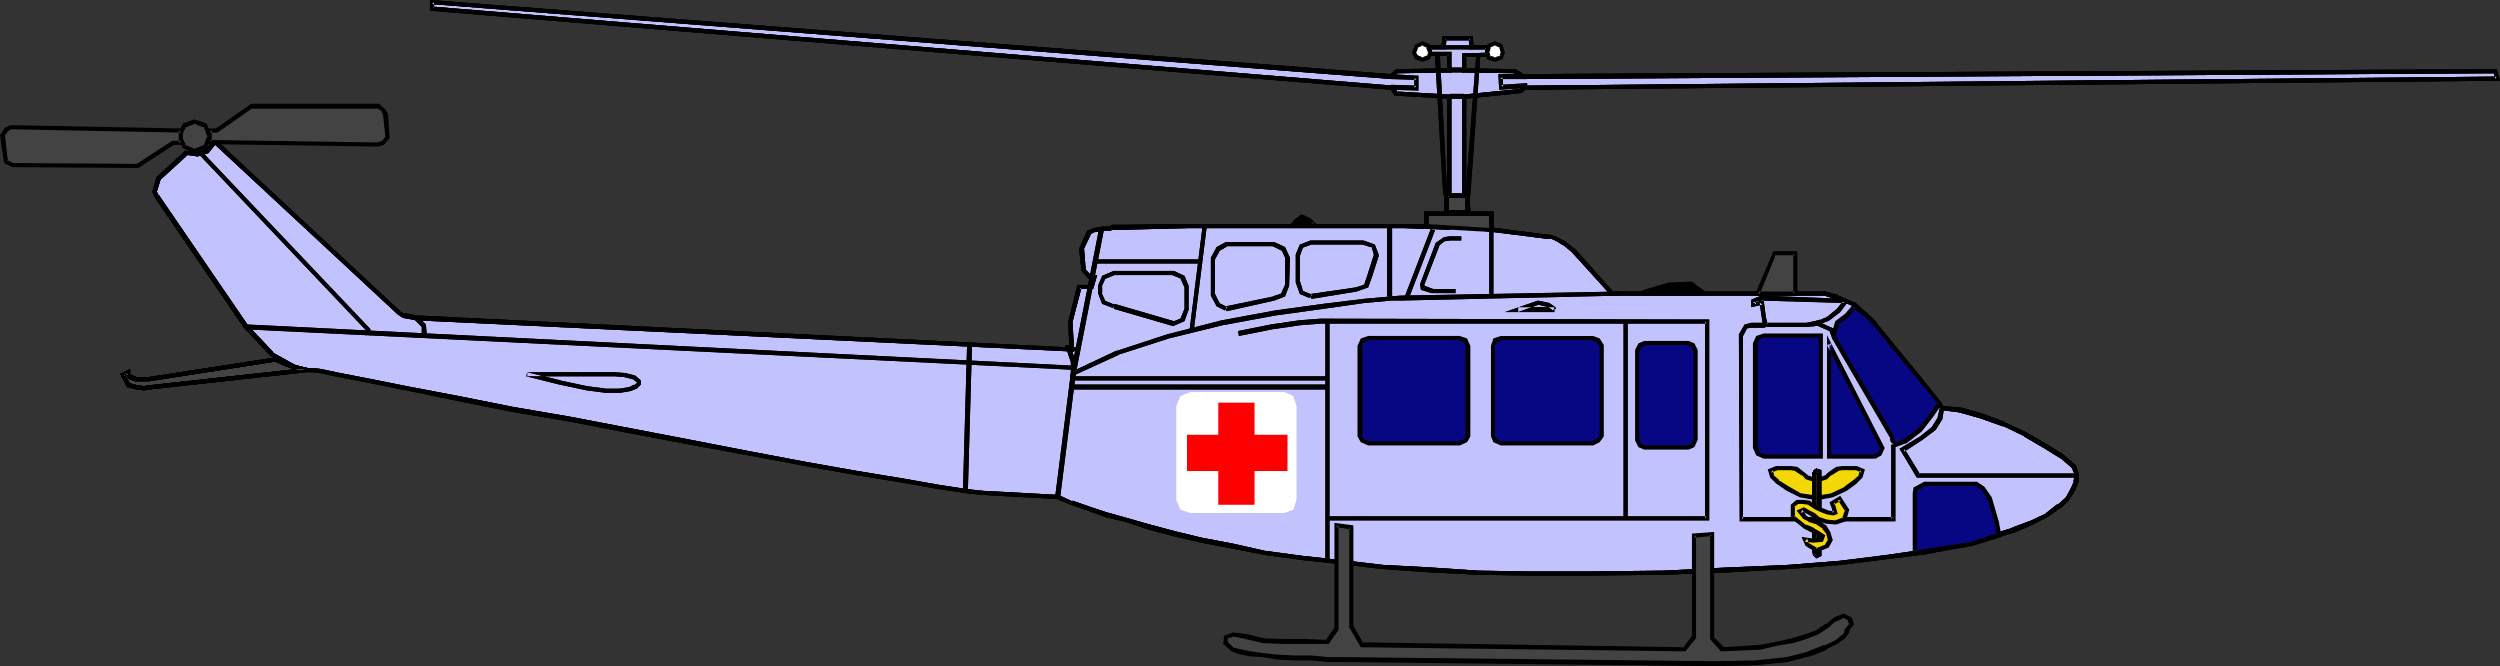 <?xml version="1.0" encoding="UTF-8" standalone="no"?>
<svg
   version="1.0"
   width="129.766mm"
   height="34.578mm"
   id="svg141"
   sodipodi:docname="Medical Airlift.wmf"
   xmlns:inkscape="http://www.inkscape.org/namespaces/inkscape"
   xmlns:sodipodi="http://sodipodi.sourceforge.net/DTD/sodipodi-0.dtd"
   xmlns="http://www.w3.org/2000/svg"
   xmlns:svg="http://www.w3.org/2000/svg">
  <rect width="100%" height="100%" fill="#333333" stroke="none"/>
  <sodipodi:namedview
     id="namedview141"
     pagecolor="#ffffff"
     bordercolor="#000000"
     borderopacity="0.25"
     inkscape:showpageshadow="2"
     inkscape:pageopacity="0.0"
     inkscape:pagecheckerboard="0"
     inkscape:deskcolor="#d1d1d1"
     inkscape:document-units="mm" />
  <defs
     id="defs1">
    <pattern
       id="WMFhbasepattern"
       patternUnits="userSpaceOnUse"
       width="6"
       height="6"
       x="0"
       y="0" />
  </defs>
  <path
     style="fill:#c2c2ff;fill-opacity:1;fill-rule:evenodd;stroke:none"
     d="M 284.416,44.586 V 18.901 l -10.666,-0.485 -0.808,-1.292 L 84.678,1.615 V 0.323 L 272.78,15.024 l 1.293,-0.969 10.342,-0.162 v -3.231 h -3.878 V 9.37 h 2.747 V 7.593 h 5.333 v 1.777 h 3.07 v 1.454 h -4.525 v 3.069 l 10.181,0.162 1.454,0.969 190.688,-0.969 0.485,1.454 -190.849,1.615 -0.808,0.808 -11.15,0.969 v 25.363 l 16.483,2.1 h 0.485 l 1.131,0.485 1.616,0.969 1.778,1.292 7.595,8.562 h 41.854 l 2.424,0.646 3.232,1.454 3.394,3.069 4.04,4.846 4.686,5.816 3.717,4.685 1.454,1.939 3.555,0.323 4.04,1.131 4.525,1.615 4.202,1.939 3.878,2.262 3.232,2.1 2.262,1.939 0.646,1.615 -0.162,1.454 -0.646,1.454 -0.97,1.939 -1.616,1.454 -2.262,1.615 -3.07,1.615 -3.717,1.454 -4.848,1.454 -5.494,1.292 -6.626,1.454 -7.918,0.969 -8.888,1.131 -10.342,0.808 -11.474,0.646 -13.09,0.485 -14.706,0.162 h -11.15 l -10.504,-0.162 -9.534,-0.485 -9.211,-0.646 -8.242,-0.969 -7.595,-0.808 -7.11,-0.969 -6.464,-1.292 -6.141,-1.131 -5.333,-1.292 -4.848,-1.292 -4.363,-1.292 -4.202,-1.131 -3.394,-1.131 -3.232,-1.131 -2.747,-1.131 -14.867,-0.808 -2.909,-0.485 -5.333,-0.808 -7.434,-1.292 -8.726,-1.454 -10.181,-1.777 -10.989,-2.1 -11.635,-2.1 -11.797,-2.262 -11.797,-2.262 -11.474,-1.939 -10.342,-2.1 -9.534,-1.777 -7.918,-1.615 -5.979,-1.292 -3.878,-0.646 -1.293,-0.323 h -1.131 l -2.747,-0.485 -4.202,-2.585 -5.01,-5.331 -17.453,-25.524 -0.485,-0.969 0.808,-2.585 5.333,-5.008 2.262,0.323 1.778,-0.808 1.131,-1.292 v -0.969 l 36.522,34.086 0.97,0.485 2.424,0.485 128.633,6.139 -0.162,-5.493 1.616,-6.623 h 2.424 l 0.485,-1.939 h -0.808 l -1.293,-1.454 -0.323,-4.2 1.454,-3.231 1.131,-0.485 1.616,-0.323 h 1.293 l 0.485,-0.162 h 2.101 l 5.333,-0.162 7.918,-0.162 h 41.693 z"
     id="path1" />
  <path
     style="fill:#000000;fill-opacity:1;fill-rule:evenodd;stroke:none"
     d="M 284.739,45.071 V 18.578 l -10.989,-0.646 0.485,0.162 -0.97,-1.292 -188.425,-15.508 0.323,0.323 V 0.323 l -0.485,0.485 188.264,14.701 1.454,-1.292 -0.323,0.162 10.666,-0.162 v -4.039 h -4.202 l 0.323,0.485 V 9.37 l -0.323,0.323 h 3.07 l 0.162,-2.1 -0.485,0.323 h 5.333 l -0.485,-0.323 0.162,2.1 h 3.394 l -0.323,-0.323 v 1.454 l 0.323,-0.485 -4.848,0.162 v 3.716 l 10.504,0.162 h -0.323 l 1.778,1.131 190.688,-1.131 -0.323,-0.323 0.323,1.454 0.485,-0.485 -191.173,1.777 -0.808,0.808 0.162,-0.162 -11.312,1.131 v 26.17 l 16.645,2.1 h 0.646 l -0.162,-0.162 1.131,0.485 1.616,0.969 -0.162,-0.162 1.778,1.454 v 0 l 7.757,8.562 h 42.016 -0.162 l 2.424,0.808 -0.162,-0.162 3.394,1.454 h -0.162 l 3.394,3.069 v -0.162 l 4.04,5.008 4.686,5.654 3.717,4.685 v 0 l 1.616,2.1 3.717,0.485 h -0.162 l 4.04,1.131 4.525,1.615 -0.162,-0.162 4.363,2.1 h -0.162 l 3.878,2.262 3.394,2.1 -0.162,-0.162 2.262,1.939 v 0 l 0.646,1.454 v -0.162 l -0.323,1.454 0.162,-0.162 -0.646,1.454 -0.97,1.777 v 0 l -1.616,1.454 v -0.162 l -2.262,1.777 h 0.162 l -3.07,1.454 v 0 l -3.878,1.454 h 0.162 l -4.686,1.454 -5.656,1.292 -6.626,1.454 v 0 l -7.757,1.131 -9.05,1.131 -10.181,0.808 v 0 l -11.474,0.485 -13.09,0.646 -14.706,0.162 h -11.15 l -10.504,-0.162 -9.534,-0.646 -9.211,-0.485 h 0.162 l -8.403,-0.969 -7.434,-0.808 -7.272,-0.969 -6.464,-1.454 -5.979,-1.131 v 0 l -5.333,-1.292 -4.848,-1.292 -4.525,-1.292 -4.04,-1.131 -3.394,-1.131 -3.232,-1.131 v 0.162 l -2.747,-1.292 -15.029,-0.808 h 0.162 l -3.07,-0.323 -5.333,-0.808 -7.272,-1.292 -8.888,-1.454 -10.019,-1.777 -11.15,-2.1 -11.635,-2.262 -11.797,-2.262 -11.797,-2.262 -11.312,-1.939 -10.504,-2.1 -9.373,-1.777 -8.08,-1.615 -5.818,-1.131 -3.878,-0.808 -1.293,-0.162 h -1.293 0.162 l -2.747,-0.646 h 0.162 L 53.49,69.141 h 0.162 l -5.01,-5.331 v 0 L 31.189,38.286 v 0.162 l -0.485,-0.969 v 0.323 l 0.808,-2.585 -0.162,0.162 5.494,-5.008 h -0.323 l 2.262,0.323 2.101,-0.646 1.293,-1.615 v -1.131 l -0.808,0.323 36.683,34.086 0.97,0.646 2.586,0.485 v 0 l 129.118,6.139 -0.323,-5.977 v 0.162 l 1.778,-6.785 -0.485,0.323 h 2.747 l 0.808,-2.746 h -1.454 l 0.323,0.162 -1.293,-1.454 0.162,0.162 -0.323,-4.039 -0.162,0.323 1.616,-3.392 -0.323,0.323 1.131,-0.646 -0.162,0.162 1.778,-0.323 h -0.162 1.454 l 0.485,-0.162 h -0.162 2.101 l 13.251,-0.323 h 41.693 l 9.534,0.323 -0.323,-0.969 -9.211,-0.162 h -41.693 l -13.251,0.162 h -2.101 l -0.485,0.323 v 0 h -1.293 l -1.778,0.323 -1.293,0.485 -1.616,3.554 0.485,4.362 1.454,1.615 0.97,0.162 -0.323,-0.646 -0.485,1.939 0.323,-0.323 h -2.747 l -1.778,7.108 0.162,5.493 0.485,-0.323 -128.633,-6.3 h 0.162 l -2.586,-0.485 0.162,0.162 -0.97,-0.485 h 0.162 L 41.208,26.332 v 1.939 l 0.162,-0.162 -1.131,1.292 0.162,-0.162 -1.778,0.646 h 0.162 l -2.424,-0.323 -5.656,5.169 -0.808,2.908 0.485,1.131 v 0 l 17.453,25.524 0.162,0.162 5.01,5.331 4.363,2.585 2.909,0.646 h 1.131 v 0 l 1.293,0.162 3.878,0.808 5.818,1.131 8.08,1.615 9.373,1.939 10.504,2.1 11.474,1.939 11.635,2.262 11.958,2.262 11.474,2.1 11.15,2.1 10.019,1.777 8.888,1.454 7.272,1.292 5.494,0.808 2.909,0.323 v 0 l 14.867,0.808 h -0.162 l 2.747,1.131 v 0 l 3.232,1.131 3.555,1.292 4.04,0.969 4.363,1.454 4.848,1.292 5.494,1.292 v 0 l 5.979,1.131 6.626,1.292 7.11,0.969 7.434,0.808 8.403,0.969 v 0 l 9.211,0.646 9.534,0.485 10.504,0.162 h 11.15 l 14.706,-0.162 13.09,-0.485 11.474,-0.646 h 0.162 l 10.181,-0.808 9.05,-1.131 7.757,-0.969 v 0 l 6.787,-1.454 5.494,-1.292 4.686,-1.454 h 0.162 l 3.717,-1.615 v 0 l 3.07,-1.615 v 0 l 2.262,-1.615 h 0.162 l 1.616,-1.615 1.131,-1.777 0.646,-1.615 0.162,-1.615 -0.646,-1.777 -2.424,-2.1 v 0 l -3.394,-2.1 -3.878,-2.262 v 0 l -4.202,-1.939 -0.162,-0.162 -4.363,-1.615 -4.04,-1.131 h -0.162 l -3.555,-0.323 0.323,0.162 -1.454,-1.939 v 0 l -3.717,-4.685 -4.686,-5.654 -4.04,-5.008 v 0 l -3.394,-3.069 -3.394,-1.454 -0.162,-0.162 -2.424,-0.646 h -41.854 l 0.323,0.162 -7.595,-8.562 h -0.162 l -1.778,-1.454 -1.616,-0.808 -1.293,-0.485 h -0.485 v 0 l -16.322,-2.1 0.323,0.323 V 18.901 l -0.323,0.485 11.15,-1.131 0.97,-0.808 -0.323,0.162 191.334,-1.777 -0.646,-2.262 -191.011,0.969 0.323,0.162 -1.778,-1.131 -10.181,-0.162 0.485,0.485 v -3.069 l -0.485,0.323 h 5.01 V 8.885 h -3.555 l 0.485,0.485 -0.162,-2.262 h -5.979 l -0.162,2.262 0.485,-0.485 h -3.232 v 2.1 h 4.363 l -0.485,-0.323 v 3.231 l 0.485,-0.485 -10.504,0.162 -1.293,1.131 0.323,-0.162 L 84.355,0 V 2.1 L 272.942,17.608 l -0.323,-0.323 0.97,1.454 10.827,0.646 -0.485,-0.485 v 25.686 l 0.485,-0.485 z"
     id="path2" />
  <path
     style="fill:#000000;fill-opacity:1;fill-rule:evenodd;stroke:none"
     d="M 284.739,44.586 V 18.578 l -10.989,-0.646 0.485,0.162 -0.97,-1.292 -188.425,-15.508 0.323,0.323 V 0.323 l -0.485,0.485 188.264,14.701 1.454,-1.292 -0.323,0.162 10.666,-0.162 v -4.039 h -4.202 l 0.323,0.485 V 9.37 l -0.323,0.323 h 3.07 l 0.162,-2.1 -0.485,0.323 h 5.333 l -0.485,-0.323 0.162,2.1 h 3.394 l -0.323,-0.323 v 1.454 l 0.323,-0.485 -4.848,0.162 v 3.716 l 10.504,0.162 h -0.323 l 1.778,1.131 190.688,-1.131 -0.323,-0.323 0.323,1.454 0.485,-0.485 -191.173,1.777 -0.808,0.808 0.162,-0.162 -11.312,1.131 v 26.17 l 16.645,2.1 h 0.646 l -0.162,-0.162 1.131,0.485 1.616,0.969 -0.162,-0.162 1.778,1.454 v 0 l 7.757,8.562 h 42.016 -0.162 l 2.424,0.808 -0.162,-0.162 3.394,1.454 h -0.162 l 3.394,3.069 v -0.162 l 4.04,5.008 4.686,5.654 3.717,4.685 v 0 l 1.616,2.1 3.717,0.485 h -0.162 l 4.04,1.131 4.525,1.615 -0.162,-0.162 4.363,2.1 h -0.162 l 3.878,2.262 3.394,2.1 -0.162,-0.162 2.262,1.939 v 0 l 0.646,1.454 v -0.162 l -0.323,1.454 0.162,-0.162 -0.646,1.454 -0.97,1.777 v 0 l -1.616,1.454 v -0.162 l -2.262,1.777 h 0.162 l -3.07,1.454 v 0 l -3.878,1.454 h 0.162 l -4.686,1.454 -5.656,1.292 -6.626,1.454 v 0 l -7.757,1.131 -9.05,1.131 -10.181,0.808 v 0 l -11.474,0.485 -13.09,0.646 -14.706,0.162 h -11.15 l -10.504,-0.162 -9.534,-0.646 -9.211,-0.485 h 0.162 l -8.403,-0.969 -7.434,-0.808 -7.272,-0.969 -6.464,-1.454 -5.979,-1.131 v 0 l -5.333,-1.292 -4.848,-1.292 -4.525,-1.292 -4.04,-1.131 -3.394,-1.131 -3.232,-1.131 v 0.162 l -2.747,-1.292 -15.029,-0.808 h 0.162 l -3.07,-0.323 -5.333,-0.808 -7.272,-1.292 -8.888,-1.454 -10.019,-1.777 -11.15,-2.1 -11.635,-2.262 -11.797,-2.262 -11.797,-2.262 -11.312,-1.939 -10.504,-2.1 -9.373,-1.777 -8.08,-1.615 -5.818,-1.131 -3.878,-0.808 -1.293,-0.162 h -1.293 0.162 l -2.747,-0.646 h 0.162 L 53.49,69.141 h 0.162 l -5.01,-5.331 v 0 L 31.189,38.286 v 0.162 l -0.485,-0.969 v 0.323 l 0.808,-2.585 -0.162,0.162 5.494,-5.008 h -0.323 l 2.262,0.323 2.101,-0.646 1.293,-1.615 v -1.131 l -0.808,0.323 36.683,34.086 0.97,0.646 2.586,0.485 v 0 l 129.118,6.139 -0.323,-5.977 v 0.162 l 1.778,-6.785 -0.485,0.323 h 2.747 l 0.808,-2.746 h -1.454 l 0.323,0.162 -1.293,-1.454 0.162,0.162 -0.323,-4.039 -0.162,0.323 1.616,-3.392 -0.323,0.323 1.131,-0.646 -0.162,0.162 1.778,-0.323 h -0.162 1.454 l 0.485,-0.162 h -0.162 2.101 l 13.251,-0.323 h 41.693 l 9.211,0.323 v -0.969 l -9.211,-0.162 h -41.693 l -13.251,0.162 h -2.101 l -0.485,0.323 v 0 h -1.293 l -1.778,0.323 -1.293,0.485 -1.616,3.554 0.485,4.362 1.454,1.615 0.97,0.162 -0.323,-0.646 -0.485,1.939 0.323,-0.323 h -2.747 l -1.778,7.108 0.162,5.493 0.485,-0.323 -128.633,-6.3 h 0.162 l -2.586,-0.485 0.162,0.162 -0.97,-0.485 h 0.162 L 41.208,26.332 v 1.939 l 0.162,-0.162 -1.131,1.292 0.162,-0.162 -1.778,0.646 h 0.162 l -2.424,-0.323 -5.656,5.169 -0.808,2.908 0.485,1.131 v 0 l 17.453,25.524 0.162,0.162 5.01,5.331 4.363,2.585 2.909,0.646 h 1.131 v 0 l 1.293,0.162 3.878,0.808 5.818,1.131 8.08,1.615 9.373,1.939 10.504,2.1 11.474,1.939 11.635,2.262 11.958,2.262 11.474,2.1 11.15,2.1 10.019,1.777 8.888,1.454 7.272,1.292 5.494,0.808 2.909,0.323 v 0 l 14.867,0.808 h -0.162 l 2.747,1.131 v 0 l 3.232,1.131 3.555,1.292 4.04,0.969 4.363,1.454 4.848,1.292 5.494,1.292 v 0 l 5.979,1.131 6.626,1.292 7.11,0.969 7.434,0.808 8.403,0.969 v 0 l 9.211,0.646 9.534,0.485 10.504,0.162 h 11.15 l 14.706,-0.162 13.09,-0.485 11.474,-0.646 h 0.162 l 10.181,-0.808 9.05,-1.131 7.757,-0.969 v 0 l 6.787,-1.454 5.494,-1.292 4.686,-1.454 h 0.162 l 3.717,-1.615 v 0 l 3.07,-1.615 v 0 l 2.262,-1.615 h 0.162 l 1.616,-1.615 1.131,-1.777 0.646,-1.615 0.162,-1.615 -0.646,-1.777 -2.424,-2.1 v 0 l -3.394,-2.1 -3.878,-2.262 v 0 l -4.202,-1.939 -0.162,-0.162 -4.363,-1.615 -4.04,-1.131 h -0.162 l -3.555,-0.323 0.323,0.162 -1.454,-1.939 v 0 l -3.717,-4.685 -4.686,-5.654 -4.04,-5.008 v 0 l -3.394,-3.069 -3.394,-1.454 -0.162,-0.162 -2.424,-0.646 h -41.854 l 0.323,0.162 -7.595,-8.562 h -0.162 l -1.778,-1.454 -1.616,-0.808 -1.293,-0.485 h -0.485 v 0 l -16.322,-2.1 0.323,0.323 V 18.901 l -0.323,0.485 11.15,-1.131 0.97,-0.808 -0.323,0.162 191.334,-1.777 -0.646,-2.262 -191.011,0.969 0.323,0.162 -1.778,-1.131 -10.181,-0.162 0.485,0.485 v -3.069 l -0.485,0.323 h 5.01 V 8.885 h -3.555 l 0.485,0.485 -0.162,-2.262 h -5.979 l -0.162,2.262 0.485,-0.485 h -3.232 v 2.1 h 4.363 l -0.485,-0.323 v 3.231 l 0.485,-0.485 -10.504,0.162 -1.293,1.131 0.323,-0.162 L 84.355,0 V 2.1 L 272.942,17.608 l -0.323,-0.323 0.97,1.454 10.827,0.646 -0.485,-0.485 v 25.686 z"
     id="path3" />
  <path
     style="fill:#000000;fill-opacity:1;fill-rule:evenodd;stroke:none"
     d="M 284.739,44.586 V 18.578 l -10.989,-0.646 0.485,0.162 -0.97,-1.292 -188.425,-15.508 0.323,0.323 V 0.323 l -0.485,0.485 188.264,14.701 1.454,-1.292 -0.323,0.162 10.666,-0.162 v -4.039 h -4.202 l 0.323,0.485 V 9.37 l -0.323,0.323 h 3.07 l 0.162,-2.1 -0.485,0.323 h 5.333 l -0.485,-0.323 0.162,2.1 h 3.394 l -0.323,-0.323 v 1.454 l 0.323,-0.485 -4.848,0.162 v 3.716 l 10.504,0.162 h -0.323 l 1.778,1.131 190.688,-1.131 -0.323,-0.323 0.323,1.454 0.485,-0.485 -191.173,1.777 -0.808,0.808 0.162,-0.162 -11.312,1.131 v 26.17 l 16.645,2.1 h 0.646 l -0.162,-0.162 1.131,0.485 1.616,0.969 -0.162,-0.162 1.778,1.454 v 0 l 7.757,8.562 h 42.016 -0.162 l 2.424,0.808 -0.162,-0.162 3.394,1.454 h -0.162 l 3.394,3.069 v -0.162 l 4.04,5.008 4.686,5.654 3.717,4.685 v 0 l 1.616,2.1 3.717,0.485 h -0.162 l 4.04,1.131 4.525,1.615 -0.162,-0.162 4.363,2.1 h -0.162 l 3.878,2.262 3.394,2.1 -0.162,-0.162 2.262,1.939 v 0 l 0.646,1.454 v -0.162 l -0.323,1.454 0.162,-0.162 -0.646,1.454 -0.97,1.777 v 0 l -1.616,1.454 v -0.162 l -2.262,1.777 h 0.162 l -3.07,1.454 v 0 l -3.878,1.454 h 0.162 l -4.686,1.454 -5.656,1.292 -6.626,1.454 v 0 l -7.757,1.131 -9.05,1.131 -10.181,0.808 v 0 l -11.474,0.485 -13.09,0.646 -14.706,0.162 h -11.15 l -10.504,-0.162 -9.534,-0.646 -9.211,-0.485 h 0.162 l -8.403,-0.969 -7.434,-0.808 -7.272,-0.969 -6.464,-1.454 -5.979,-1.131 v 0 l -5.333,-1.292 -4.848,-1.292 -4.525,-1.292 -4.04,-1.131 -3.394,-1.131 -3.232,-1.131 v 0.162 l -2.747,-1.292 -15.029,-0.808 h 0.162 l -3.07,-0.323 -5.333,-0.808 -7.272,-1.292 -8.888,-1.454 -10.019,-1.777 -11.15,-2.1 -11.635,-2.262 -11.797,-2.262 -11.797,-2.262 -11.312,-1.939 -10.504,-2.1 -9.373,-1.777 -8.08,-1.615 -5.818,-1.131 -3.878,-0.808 -1.293,-0.162 h -1.293 0.162 l -2.747,-0.646 h 0.162 L 53.49,69.141 h 0.162 l -5.01,-5.331 v 0 L 31.189,38.286 v 0.162 l -0.485,-0.969 v 0.323 l 0.808,-2.585 -0.162,0.162 5.494,-5.008 h -0.323 l 2.262,0.323 2.101,-0.646 1.293,-1.615 v -1.131 l -0.808,0.323 36.683,34.086 0.97,0.646 2.586,0.485 v 0 l 129.118,6.139 -0.323,-5.977 v 0.162 l 1.778,-6.785 -0.485,0.323 h 2.747 l 0.808,-2.746 h -1.454 l 0.323,0.162 -1.293,-1.454 0.162,0.162 -0.323,-4.039 -0.162,0.323 1.616,-3.392 -0.323,0.323 1.131,-0.646 -0.162,0.162 1.778,-0.323 h -0.162 1.454 l 0.485,-0.162 h -0.162 2.101 l 13.251,-0.323 h 41.693 l 9.211,0.323 v -0.969 l -9.211,-0.162 h -41.693 l -13.251,0.162 h -2.101 l -0.485,0.323 v 0 h -1.293 l -1.778,0.323 -1.293,0.485 -1.616,3.554 0.485,4.362 1.454,1.615 0.97,0.162 -0.323,-0.646 -0.485,1.939 0.323,-0.323 h -2.747 l -1.778,7.108 0.162,5.493 0.485,-0.323 -128.633,-6.3 h 0.162 l -2.586,-0.485 0.162,0.162 -0.97,-0.485 h 0.162 L 41.208,26.332 v 1.939 l 0.162,-0.162 -1.131,1.292 0.162,-0.162 -1.778,0.646 h 0.162 l -2.424,-0.323 -5.656,5.169 -0.808,2.908 0.485,1.131 v 0 l 17.453,25.524 0.162,0.162 5.01,5.331 4.363,2.585 2.909,0.646 h 1.131 v 0 l 1.293,0.162 3.878,0.808 5.818,1.131 8.08,1.615 9.373,1.939 10.504,2.1 11.474,1.939 11.635,2.262 11.958,2.262 11.474,2.1 11.15,2.1 10.019,1.777 8.888,1.454 7.272,1.292 5.494,0.808 2.909,0.323 v 0 l 14.867,0.808 h -0.162 l 2.747,1.131 v 0 l 3.232,1.131 3.555,1.292 4.04,0.969 4.363,1.454 4.848,1.292 5.494,1.292 v 0 l 5.979,1.131 6.626,1.292 7.11,0.969 7.434,0.808 8.403,0.969 v 0 l 9.211,0.646 9.534,0.485 10.504,0.162 h 11.15 l 14.706,-0.162 13.09,-0.485 11.474,-0.646 h 0.162 l 10.181,-0.808 9.05,-1.131 7.757,-0.969 v 0 l 6.787,-1.454 5.494,-1.292 4.686,-1.454 h 0.162 l 3.717,-1.615 v 0 l 3.07,-1.615 v 0 l 2.262,-1.615 h 0.162 l 1.616,-1.615 1.131,-1.777 0.646,-1.615 0.162,-1.615 -0.646,-1.777 -2.424,-2.1 v 0 l -3.394,-2.1 -3.878,-2.262 v 0 l -4.202,-1.939 -0.162,-0.162 -4.363,-1.615 -4.04,-1.131 h -0.162 l -3.555,-0.323 0.323,0.162 -1.454,-1.939 v 0 l -3.717,-4.685 -4.686,-5.654 -4.04,-5.008 v 0 l -3.394,-3.069 -3.394,-1.454 -0.162,-0.162 -2.424,-0.646 h -41.854 l 0.323,0.162 -7.595,-8.562 h -0.162 l -1.778,-1.454 -1.616,-0.808 -1.293,-0.485 h -0.485 v 0 l -16.322,-2.1 0.323,0.323 V 18.901 l -0.323,0.485 11.15,-1.131 0.97,-0.808 -0.323,0.162 191.334,-1.777 -0.646,-2.262 -191.011,0.969 0.323,0.162 -1.778,-1.131 -10.181,-0.162 0.485,0.485 v -3.069 l -0.485,0.323 h 5.01 V 8.885 h -3.555 l 0.485,0.485 -0.162,-2.262 h -5.979 l -0.162,2.262 0.485,-0.485 h -3.232 v 2.1 h 4.363 l -0.485,-0.323 v 3.231 l 0.485,-0.485 -10.504,0.162 -1.293,1.131 0.323,-0.162 L 84.355,0 V 2.1 L 272.942,17.608 l -0.323,-0.323 0.97,1.454 10.827,0.646 -0.485,-0.485 v 25.686 z"
     id="path4" />
  <path
     style="fill:#434343;fill-opacity:1;fill-rule:evenodd;stroke:none"
     d="m 352.126,57.672 v -7.916 h -4.04 l -3.232,7.916 z"
     id="path5" />
  <path
     style="fill:#000000;fill-opacity:1;fill-rule:evenodd;stroke:none"
     d="m 352.611,57.995 v -8.723 h -4.686 l -3.717,8.723 h 8.403 l -0.485,-0.808 h -7.272 l 0.323,0.646 3.232,-7.916 -0.323,0.162 h 4.04 l -0.323,-0.323 v 7.916 l 0.323,-0.485 z"
     id="path6" />
  <path
     style="fill:#434343;fill-opacity:1;fill-rule:evenodd;stroke:none"
     d="m 59.954,72.534 -30.704,3.554 H 28.28 26.826 L 25.048,75.603 24.078,73.503 25.048,73.018 v 0.485 l 0.485,0.323 0.97,0.646 h 2.747 l 24.886,-4.039 0.646,0.323 1.454,0.808 1.939,0.646 z"
     id="path7" />
  <path
     style="fill:#000000;fill-opacity:1;fill-rule:evenodd;stroke:none"
     d="m 59.954,73.018 v -0.808 l -30.866,3.392 -0.808,0.162 h 0.162 L 26.987,75.603 v 0 l -1.778,-0.485 0.323,0.162 -1.131,-1.939 -0.162,0.646 0.97,-0.485 -0.485,-0.485 v 0.485 l 0.485,0.808 1.293,0.485 h 2.747 l 24.886,-3.877 h -0.162 l 0.646,0.323 1.454,0.646 v 0 l 1.939,0.646 1.939,0.485 2.586,-0.323 -4.202,-0.969 -1.939,-0.646 v 0 l -1.454,-0.646 -0.808,-0.323 -25.048,3.877 h 0.162 -2.747 0.323 l -1.131,-0.485 v 0 l -0.323,-0.323 0.162,0.323 v -1.131 l -1.939,0.969 1.293,2.585 1.939,0.485 1.454,0.162 0.97,-0.162 33.29,-3.716 z"
     id="path8" />
  <path
     style="fill:#000000;fill-opacity:1;fill-rule:evenodd;stroke:none"
     d="m 59.954,72.211 -30.866,3.392 -0.808,0.162 h 0.162 L 26.987,75.603 v 0 l -1.778,-0.485 0.323,0.162 -1.131,-1.939 -0.162,0.646 0.97,-0.485 -0.485,-0.485 v 0.485 l 0.485,0.808 1.293,0.485 h 2.747 l 24.886,-3.877 h -0.162 l 0.646,0.323 1.454,0.646 v 0 l 1.939,0.646 1.939,0.485 0.162,-0.808 -1.778,-0.485 -1.939,-0.646 v 0 l -1.454,-0.646 -0.808,-0.323 -25.048,3.877 h 0.162 -2.747 0.323 l -1.131,-0.485 v 0 l -0.323,-0.323 0.162,0.323 v -1.131 l -1.939,0.969 1.293,2.585 1.939,0.485 1.454,0.162 0.97,-0.162 30.866,-3.392 z"
     id="path9" />
  <path
     style="fill:#000000;fill-opacity:1;fill-rule:evenodd;stroke:none"
     d="m 59.954,72.211 -30.866,3.392 -0.808,0.162 h 0.162 L 26.987,75.603 v 0 l -1.778,-0.485 0.323,0.162 -1.131,-1.939 -0.162,0.646 0.97,-0.485 -0.485,-0.485 v 0.485 l 0.485,0.808 1.293,0.485 h 2.747 l 24.886,-3.877 h -0.162 l 0.646,0.323 1.454,0.646 v 0 l 1.939,0.646 1.939,0.485 0.162,-0.808 -1.778,-0.485 -1.939,-0.646 v 0 l -1.454,-0.646 -0.808,-0.323 -25.048,3.877 h 0.162 -2.747 0.323 l -1.131,-0.485 v 0 l -0.323,-0.323 0.162,0.323 v -1.131 l -1.939,0.969 1.293,2.585 1.939,0.485 1.454,0.162 0.97,-0.162 30.866,-3.392 z"
     id="path10" />
  <path
     style="fill:#000000;fill-opacity:1;fill-rule:evenodd;stroke:none"
     d="m 59.954,72.211 -30.866,3.392 -0.808,0.162 h 0.162 L 26.987,75.603 v 0 l -1.778,-0.485 0.323,0.162 -1.131,-1.939 -0.162,0.646 0.97,-0.485 -0.485,-0.485 v 0.485 l 0.485,0.808 1.293,0.485 h 2.747 l 24.886,-3.877 h -0.162 l 0.646,0.323 1.454,0.646 v 0 l 1.939,0.646 1.939,0.485 0.162,-0.808 -1.778,-0.485 -1.939,-0.646 v 0 l -1.454,-0.646 -0.808,-0.323 -25.048,3.877 h 0.162 -2.747 0.323 l -1.131,-0.485 v 0 l -0.323,-0.323 0.162,0.323 v -1.131 l -1.939,0.969 1.293,2.585 1.939,0.485 1.454,0.162 0.97,-0.162 30.866,-3.392 z"
     id="path11" />
  <path
     style="fill:#000000;fill-opacity:1;fill-rule:evenodd;stroke:none"
     d="m 59.954,72.211 -30.866,3.392 -0.808,0.162 h 0.162 L 26.987,75.603 v 0 l -1.778,-0.485 0.323,0.162 -1.131,-1.939 -0.162,0.646 0.97,-0.485 -0.485,-0.485 v 0.485 l 0.485,0.808 1.293,0.485 h 2.747 l 24.886,-3.877 h -0.162 l 0.646,0.323 1.454,0.646 v 0 l 1.939,0.646 1.939,0.485 0.162,-0.808 -1.778,-0.485 -1.939,-0.646 v 0 l -1.454,-0.646 -0.808,-0.323 -25.048,3.877 h 0.162 -2.747 0.323 l -1.131,-0.485 v 0 l -0.323,-0.323 0.162,0.323 v -1.131 l -1.939,0.969 1.293,2.585 1.939,0.485 1.454,0.162 0.97,-0.162 30.866,-3.392 z"
     id="path12" />
  <path
     style="fill:#434343;fill-opacity:1;fill-rule:evenodd;stroke:none"
     d="m 41.046,27.786 33.128,0.485 0.97,-0.162 0.808,-0.969 -0.323,-4.685 -0.323,-0.808 -1.131,-0.808 H 49.45 l -6.949,4.685 h -1.454 z"
     id="path13" />
  <path
     style="fill:#000000;fill-opacity:1;fill-rule:evenodd;stroke:none"
     d="m 40.723,28.27 33.451,0.485 1.131,-0.323 1.131,-1.292 -0.323,-4.846 -0.485,-0.808 -1.293,-1.131 H 49.288 l -6.949,4.846 h 0.162 -1.778 v 3.069 l 0.808,-0.485 v -2.262 l -0.485,0.485 h 1.616 l 6.949,-4.846 -0.162,0.162 h 24.725 l -0.323,-0.162 1.293,0.808 -0.323,-0.162 0.323,0.808 v -0.162 l 0.485,4.685 v -0.323 l -0.808,0.969 0.162,-0.162 -0.97,0.323 h 0.162 l -33.128,-0.485 0.485,0.323 z"
     id="path14" />
  <path
     style="fill:#434343;fill-opacity:1;fill-rule:evenodd;stroke:none"
     d="m 279.891,44.263 v -2.423 h 12.605 v 3.231 z"
     id="path15" />
  <path
     style="fill:#000000;fill-opacity:1;fill-rule:evenodd;stroke:none"
     d="m 279.891,43.94 0.323,0.323 v -2.423 l -0.323,0.485 h 12.605 l -0.323,-0.485 v 3.231 l 0.323,-0.323 -12.605,-0.808 -0.485,0.808 13.574,0.808 v -4.039 h -13.574 v 3.231 z"
     id="path16" />
  <path
     style="fill:#000000;fill-opacity:1;fill-rule:evenodd;stroke:none"
     d="m 280.214,44.263 v -2.423 l -0.323,0.485 h 12.605 l -0.323,-0.485 v 3.231 h 0.808 v -3.554 h -13.574 v 2.746 z"
     id="path17" />
  <path
     style="fill:#000000;fill-opacity:1;fill-rule:evenodd;stroke:none"
     d="m 280.214,44.263 v -2.423 l -0.323,0.485 h 12.605 l -0.323,-0.485 v 3.231 h 0.808 v -3.554 h -13.574 v 2.746 z"
     id="path18" />
  <path
     style="fill:#000000;fill-opacity:1;fill-rule:evenodd;stroke:none"
     d="m 280.214,44.263 v -2.423 l -0.323,0.485 h 12.605 l -0.323,-0.485 v 3.231 h 0.808 v -3.554 h -13.574 v 2.746 z"
     id="path19" />
  <path
     style="fill:#000000;fill-opacity:1;fill-rule:evenodd;stroke:none"
     d="m 280.214,44.263 v -2.423 l -0.323,0.485 h 12.605 l -0.323,-0.485 v 3.231 h 0.808 v -3.554 h -13.574 v 2.746 z"
     id="path20" />
  <path
     style="fill:#434343;fill-opacity:1;fill-rule:evenodd;stroke:none"
     d="m 287.971,41.517 v -3.231 h -4.202 v 3.231 z"
     id="path21" />
  <path
     style="fill:#000000;fill-opacity:1;fill-rule:evenodd;stroke:none"
     d="m 288.294,41.84 v -3.877 h -4.848 v 3.877 h 4.848 l -0.323,-0.646 h -4.202 l 0.485,0.323 v -3.231 l -0.485,0.485 h 4.202 l -0.485,-0.485 v 3.231 l 0.485,-0.323 z"
     id="path22" />
  <path
     style="fill:#000000;fill-opacity:1;fill-rule:evenodd;stroke:none"
     d="m 288.456,41.517 -0.162,-3.554 h -4.848 l -0.162,3.554 h 0.97 v -3.231 l -0.485,0.485 h 4.202 l -0.485,-0.485 v 3.231 z"
     id="path23" />
  <path
     style="fill:#000000;fill-opacity:1;fill-rule:evenodd;stroke:none"
     d="m 288.456,41.517 -0.162,-3.554 h -4.848 l -0.162,3.554 h 0.97 v -3.231 l -0.485,0.485 h 4.202 l -0.485,-0.485 v 3.231 z"
     id="path24" />
  <path
     style="fill:#000000;fill-opacity:1;fill-rule:evenodd;stroke:none"
     d="m 288.456,41.517 -0.162,-3.554 h -4.848 l -0.162,3.554 h 0.97 v -3.231 l -0.485,0.485 h 4.202 l -0.485,-0.485 v 3.231 z"
     id="path25" />
  <path
     style="fill:#000000;fill-opacity:1;fill-rule:evenodd;stroke:none"
     d="m 288.456,41.517 -0.162,-3.554 h -4.848 l -0.162,3.554 h 0.97 v -3.231 l -0.485,0.485 h 4.202 l -0.485,-0.485 v 3.231 z"
     id="path26" />
  <path
     style="fill:#000000;fill-opacity:1;fill-rule:evenodd;stroke:none"
     d="m 257.752,44.102 -0.97,-0.969 -1.454,-0.646 -1.131,0.969 -0.646,0.808 z"
     id="path27" />
  <path
     style="fill:#000000;fill-opacity:1;fill-rule:evenodd;stroke:none"
     d="m 258.721,44.425 -1.616,-1.615 -1.778,-0.808 -1.454,1.131 -1.293,1.615 6.141,-0.323 -0.97,-0.808 -4.202,0.323 0.323,0.646 0.646,-0.808 1.131,-0.969 -0.485,0.162 1.454,0.485 h -0.162 l 0.97,0.969 0.323,-0.808 z"
     id="path28" />
  <path
     style="fill:#000000;fill-opacity:1;fill-rule:evenodd;stroke:none"
     d="m 334.35,57.672 -2.586,-1.939 -4.363,0.162 -3.717,1.131 -1.939,0.646 z"
     id="path29" />
  <path
     style="fill:#000000;fill-opacity:1;fill-rule:evenodd;stroke:none"
     d="m 335.643,57.995 -3.717,-2.746 -4.525,0.162 -3.878,1.131 -4.363,1.454 h 16.483 l -1.293,-0.808 h -12.605 l 0.162,0.808 1.939,-0.485 3.717,-1.292 h -0.162 4.363 l -0.162,-0.162 2.586,1.939 0.162,-0.808 z"
     id="path30" />
  <path
     style="fill:#434343;fill-opacity:1;fill-rule:evenodd;stroke:none"
     d="m 38.138,29.563 -1.939,-0.646 -0.97,-2.1 0.97,-2.262 1.939,-0.808 2.101,0.808 0.808,2.262 -0.808,2.1 z"
     id="path31" />
  <path
     style="fill:#000000;fill-opacity:1;fill-rule:evenodd;stroke:none"
     d="m 37.976,29.24 h 0.323 l -1.939,-0.808 0.162,0.162 -0.97,-2.1 v 0.485 l 0.97,-2.262 -0.162,0.323 1.939,-0.808 h -0.323 l 2.101,0.808 -0.162,-0.323 0.808,2.262 v -0.485 l -0.808,2.1 0.162,-0.162 -2.101,0.808 0.162,0.808 2.424,-0.969 0.97,-2.262 -0.97,-2.585 -2.424,-0.808 -2.262,0.808 -1.131,2.585 1.131,2.262 2.262,0.969 z"
     id="path32" />
  <path
     style="fill:#070783;fill-opacity:1;fill-rule:evenodd;stroke:none"
     d="m 294.435,86.911 -1.131,-0.485 -0.485,-0.969 v -17.608 l 0.485,-1.131 1.131,-0.485 h 18.099 l 0.97,0.485 0.646,1.131 v 17.608 l -0.646,0.969 -0.97,0.485 z"
     id="path33" />
  <path
     style="fill:#000000;fill-opacity:1;fill-rule:evenodd;stroke:none"
     d="m 294.435,86.588 h 0.323 l -1.293,-0.485 0.323,0.162 -0.646,-0.969 0.162,0.162 v -17.608 l -0.162,0.162 0.646,-1.131 -0.323,0.323 1.293,-0.485 h -0.323 18.099 -0.323 l 1.131,0.485 -0.162,-0.323 0.646,1.131 v -0.162 17.608 -0.162 l -0.646,0.969 0.162,-0.162 -1.131,0.485 h 0.323 -18.099 v 0.808 h 18.099 l 1.293,-0.646 0.808,-1.131 v -17.931 l -0.808,-1.292 -1.293,-0.485 h -18.099 l -1.454,0.485 -0.485,1.454 v 17.77 l 0.485,1.131 1.454,0.646 z"
     id="path34" />
  <path
     style="fill:#070783;fill-opacity:1;fill-rule:evenodd;stroke:none"
     d="m 268.417,86.911 -1.131,-0.485 -0.485,-0.969 v -17.608 l 0.485,-1.131 1.131,-0.485 h 17.938 l 1.131,0.485 0.485,1.131 v 17.608 l -0.485,0.969 -1.131,0.485 z"
     id="path35" />
  <path
     style="fill:#000000;fill-opacity:1;fill-rule:evenodd;stroke:none"
     d="m 268.417,86.588 h 0.162 l -1.131,-0.485 0.162,0.162 -0.485,-0.969 0.162,0.162 v -17.608 l -0.162,0.162 0.485,-1.131 -0.162,0.323 1.131,-0.485 h -0.162 17.938 -0.162 l 1.131,0.485 -0.162,-0.323 0.485,1.131 -0.162,-0.162 v 17.608 l 0.162,-0.162 -0.485,0.969 0.162,-0.162 -1.131,0.485 h 0.162 -17.938 v 0.808 h 17.938 l 1.454,-0.646 0.646,-1.131 V 67.849 l -0.646,-1.454 -1.454,-0.485 H 268.417 l -1.454,0.485 -0.646,1.454 v 17.77 l 0.646,1.131 1.454,0.646 z"
     id="path36" />
  <path
     style="fill:#070783;fill-opacity:1;fill-rule:evenodd;stroke:none"
     d="m 358.913,67.364 10.342,20.516 -0.485,1.131 -0.97,0.485 h -8.888 z"
     id="path37" />
  <path
     style="fill:#000000;fill-opacity:1;fill-rule:evenodd;stroke:none"
     d="m 359.236,67.364 -0.808,0.323 10.504,20.355 v -0.323 l -0.485,1.131 0.162,-0.162 -0.97,0.485 h 0.162 -8.888 l 0.323,0.323 V 67.364 l -0.808,-1.615 v 24.232 h 9.534 l 1.131,-0.646 0.646,-1.454 -11.312,-22.132 z"
     id="path38" />
  <path
     style="fill:#070783;fill-opacity:1;fill-rule:evenodd;stroke:none"
     d="m 357.136,65.749 h -11.15 l -1.131,0.485 -0.485,1.131 v 20.355 l 0.485,1.292 1.131,0.485 h 11.15 z"
     id="path39" />
  <path
     style="fill:#000000;fill-opacity:1;fill-rule:evenodd;stroke:none"
     d="m 357.62,65.426 h -11.635 l -1.454,0.485 -0.646,1.454 v 20.516 l 0.646,1.454 1.454,0.646 H 357.62 V 65.426 l -0.808,0.323 v 23.747 l 0.323,-0.323 h -11.15 0.162 l -1.131,-0.485 0.323,0.162 -0.485,-1.292 v 0.162 -20.355 l -0.162,0.323 0.485,-1.292 -0.162,0.323 1.131,-0.646 -0.162,0.162 h 11.15 l -0.323,-0.485 z"
     id="path40" />
  <path
     style="fill:#070783;fill-opacity:1;fill-rule:evenodd;stroke:none"
     d="m 322.715,87.719 -0.97,-0.323 -0.485,-1.131 v -17.608 l 0.485,-0.969 0.97,-0.485 h 8.403 l 0.97,0.485 0.485,0.969 v 17.608 l -0.485,1.131 -0.97,0.323 z"
     id="path41" />
  <path
     style="fill:#000000;fill-opacity:1;fill-rule:evenodd;stroke:none"
     d="m 322.715,87.396 v 0 l -0.808,-0.323 0.162,0.162 -0.485,-1.131 v 0.162 -17.608 0.323 l 0.485,-0.969 -0.162,0.162 0.97,-0.485 h -0.162 8.403 -0.162 l 0.97,0.485 -0.162,-0.162 0.485,0.969 v -0.323 17.608 -0.162 l -0.485,1.131 0.162,-0.162 -0.97,0.323 h 0.162 -8.403 l -0.162,0.808 h 8.726 l 1.131,-0.485 0.646,-1.454 v -17.608 l -0.646,-1.292 -1.131,-0.485 h -8.726 l -1.131,0.485 -0.646,1.292 v 17.77 l 0.646,1.292 1.131,0.485 z"
     id="path42" />
  <path
     style="fill:#070783;fill-opacity:1;fill-rule:evenodd;stroke:none"
     d="m 380.568,79.157 -1.616,2.423 -2.262,2.746 -2.747,2.1 -2.101,0.808 -0.646,-0.808 -0.162,-0.808 -11.15,-19.385 v -0.969 l 0.646,-1.939 1.778,-1.454 1.454,-1.939 0.323,0.485 1.131,0.808 1.293,0.969 1.293,1.292 z"
     id="path43" />
  <path
     style="fill:#000000;fill-opacity:1;fill-rule:evenodd;stroke:none"
     d="m 380.244,79.319 v -0.485 l -1.778,2.423 h 0.162 l -2.262,2.746 v 0 l -2.747,2.1 v 0 l -1.939,0.808 h 0.485 l -0.646,-0.808 0.162,0.323 -0.162,-0.969 -11.312,-19.385 v 0.162 -0.969 0.162 l 0.646,-1.939 -0.162,0.162 1.939,-1.454 1.454,-1.939 h -0.646 l 0.323,0.485 1.293,0.808 v 0 l 1.131,0.969 v 0 l 1.293,1.292 v 0 l 12.766,15.508 0.808,-0.162 -12.928,-15.831 v -0.162 l -1.293,-1.292 h -0.162 l -1.131,-0.969 v 0 l -1.131,-0.808 v 0.162 l -0.485,-0.969 -1.939,2.262 v 0 l -1.939,1.454 -0.646,2.262 v 1.131 l 11.312,19.385 v -0.162 l 0.162,0.969 0.97,1.131 2.262,-0.808 2.909,-2.262 2.262,-2.908 v 0 l 1.778,-2.585 z"
     id="path44" />
  <path
     style="fill:#070783;fill-opacity:1;fill-rule:evenodd;stroke:none"
     d="M 375.72,108.397 V 96.765 l 0.162,-0.808 1.778,-0.969 h 10.019 l 1.293,0.808 1.293,2.1 1.454,4.846 0.323,2.262 -5.171,1.615 -5.333,0.969 -4.363,0.646 z"
     id="path45" />
  <path
     style="fill:#000000;fill-opacity:1;fill-rule:evenodd;stroke:none"
     d="m 375.558,108.074 0.485,0.323 v -11.631 0.162 l 0.162,-0.969 -0.162,0.323 1.778,-0.969 h -0.162 10.019 -0.162 l 1.293,0.808 -0.162,-0.162 1.293,2.1 v -0.162 l 1.454,5.008 v -0.162 l 0.323,2.262 0.323,-0.485 -5.333,1.777 h 0.162 l -5.333,0.808 -4.363,0.646 -1.616,0.323 -0.323,0.808 2.101,-0.162 4.202,-0.646 5.494,-0.969 v 0 l 5.656,-1.777 -0.485,-2.585 v -0.162 l -1.454,-5.008 -1.454,-2.1 -1.454,-0.969 h -10.342 l -2.101,1.131 -0.162,1.131 v 12.116 z"
     id="path46" />
  <path
     style="fill:#ffffff;fill-opacity:1;fill-rule:evenodd;stroke:none"
     d="m 293.304,11.793 -1.293,-0.485 -0.323,-0.969 0.323,-1.292 1.293,-0.485 1.131,0.485 0.323,1.292 -0.323,0.969 z"
     id="path47" />
  <path
     style="fill:#000000;fill-opacity:1;fill-rule:evenodd;stroke:none"
     d="m 293.142,11.308 h 0.323 l -1.293,-0.485 0.323,0.323 -0.323,-0.969 v 0.323 l 0.323,-1.292 -0.323,0.162 1.293,-0.485 h -0.323 l 1.131,0.485 -0.162,-0.162 0.323,1.292 v -0.323 l -0.323,0.969 0.323,-0.323 -1.293,0.485 0.162,0.808 1.454,-0.485 0.485,-1.292 -0.485,-1.615 -1.454,-0.646 -1.616,0.646 -0.323,1.615 0.323,1.292 1.616,0.485 z"
     id="path48" />
  <path
     style="fill:#ffffff;fill-opacity:1;fill-rule:evenodd;stroke:none"
     d="m 279.083,11.793 -1.131,-0.485 -0.646,-0.969 0.646,-1.292 1.131,-0.485 1.131,0.485 0.323,1.292 -0.323,0.969 z"
     id="path49" />
  <path
     style="fill:#000000;fill-opacity:1;fill-rule:evenodd;stroke:none"
     d="m 278.921,11.308 h 0.323 l -1.131,-0.485 0.162,0.323 -0.485,-0.969 v 0.323 l 0.485,-1.292 -0.162,0.162 1.131,-0.485 h -0.485 l 1.293,0.485 -0.323,-0.162 0.485,1.292 v -0.323 l -0.323,0.969 0.162,-0.323 -1.131,0.485 0.162,0.808 1.454,-0.485 0.485,-1.292 -0.485,-1.615 -1.454,-0.646 -1.454,0.646 -0.646,1.615 0.646,1.292 1.454,0.485 z"
     id="path50" />
  <path
     style="fill:#000000;fill-opacity:1;fill-rule:evenodd;stroke:none"
     d="m 361.822,58.802 -1.454,1.777 v 0 l -1.939,1.615 0.162,-0.162 -0.485,0.323 h -0.162 l -0.97,0.485 0.162,-0.162 -1.131,0.323 v 0 l -1.616,0.323 h 0.162 -8.242 l 0.485,0.323 -0.323,-1.292 v 0.162 l -0.485,-3.716 -2.101,0.485 0.646,0.485 v -0.646 l -0.323,0.323 1.454,-0.646 -0.162,0.162 16.645,0.485 v -0.808 l -16.645,-0.646 -1.939,0.808 v 1.454 l 2.262,-0.485 -0.646,-0.485 0.485,3.231 v 0.162 l 0.323,1.454 H 354.55 v 0 l 1.616,-0.162 1.131,-0.323 0.162,-0.162 0.97,-0.485 -0.162,0.162 0.646,-0.323 2.101,-1.615 1.454,-1.939 z"
     id="path51" />
  <path
     style="fill:#000000;fill-opacity:1;fill-rule:evenodd;stroke:none"
     d="m 361.822,58.802 -1.454,1.777 v 0 l -1.939,1.615 0.162,-0.162 -0.485,0.323 h -0.162 l -0.97,0.485 0.162,-0.162 -1.131,0.323 v 0 l -1.616,0.323 h 0.162 -8.242 l 0.485,0.323 -0.323,-1.292 v 0.162 l -0.485,-3.716 -2.101,0.485 0.646,0.485 v -0.646 l -0.323,0.323 1.454,-0.646 -0.162,0.162 16.645,0.485 v -0.808 l -16.645,-0.646 -1.939,0.808 v 1.454 l 2.262,-0.485 -0.646,-0.485 0.485,3.231 v 0.162 l 0.323,1.454 H 354.55 v 0 l 1.616,-0.162 1.131,-0.323 0.162,-0.162 0.97,-0.485 -0.162,0.162 0.646,-0.323 2.101,-1.615 1.454,-1.939 z"
     id="path52" />
  <path
     style="fill:#000000;fill-opacity:1;fill-rule:evenodd;stroke:none"
     d="m 288.456,38.286 1.939,-27.14 -0.808,-0.162 -2.101,27.301 z"
     id="path53" />
  <path
     style="fill:#000000;fill-opacity:1;fill-rule:evenodd;stroke:none"
     d="m 288.456,38.286 1.939,-27.14 -0.808,-0.162 -2.101,27.301 z"
     id="path54" />
  <path
     style="fill:#000000;fill-opacity:1;fill-rule:evenodd;stroke:none"
     d="m 283.931,38.286 -1.454,-27.463 h -0.97 l 1.616,27.463 z"
     id="path55" />
  <path
     style="fill:#000000;fill-opacity:1;fill-rule:evenodd;stroke:none"
     d="m 283.931,38.286 -1.454,-27.463 h -0.97 l 1.616,27.463 z"
     id="path56" />
  <path
     style="fill:#000000;fill-opacity:1;fill-rule:evenodd;stroke:none"
     d="m 287.163,18.416 h -2.747 v 0.969 h 2.747 z"
     id="path57" />
  <path
     style="fill:#000000;fill-opacity:1;fill-rule:evenodd;stroke:none"
     d="m 287.163,18.416 h -2.747 v 0.969 h 2.747 z"
     id="path58" />
  <path
     style="fill:#000000;fill-opacity:1;fill-rule:evenodd;stroke:none"
     d="m 287.163,13.247 h -2.747 v 0.969 h 2.747 z"
     id="path59" />
  <path
     style="fill:#000000;fill-opacity:1;fill-rule:evenodd;stroke:none"
     d="m 287.163,13.247 h -2.747 v 0.969 h 2.747 z"
     id="path60" />
  <path
     style="fill:#000000;fill-opacity:1;fill-rule:evenodd;stroke:none"
     d="m 298.798,14.539 h -4.848 l 0.162,3.069 5.494,-0.323 v -0.969 l -5.171,0.323 0.485,0.485 -0.162,-2.1 -0.485,0.485 h 4.525 z"
     id="path61" />
  <path
     style="fill:#000000;fill-opacity:1;fill-rule:evenodd;stroke:none"
     d="m 298.798,14.539 h -4.848 l 0.162,3.069 5.494,-0.323 v -0.969 l -5.171,0.323 0.485,0.485 -0.162,-2.1 -0.485,0.485 h 4.525 z"
     id="path62" />
  <path
     style="fill:#000000;fill-opacity:1;fill-rule:evenodd;stroke:none"
     d="m 272.78,15.508 5.171,0.162 -0.485,-0.485 v 2.1 l 0.485,-0.485 -5.01,-0.162 v 0.969 l 5.333,0.162 v -2.908 l -5.494,-0.323 z"
     id="path63" />
  <path
     style="fill:#000000;fill-opacity:1;fill-rule:evenodd;stroke:none"
     d="m 272.78,15.508 5.171,0.162 -0.485,-0.485 v 2.1 l 0.485,-0.485 -5.01,-0.162 v 0.969 l 5.333,0.162 v -2.908 l -5.494,-0.323 z"
     id="path64" />
  <path
     style="fill:#000000;fill-opacity:1;fill-rule:evenodd;stroke:none"
     d="m 288.617,8.885 h -5.171 v 0.808 h 5.171 z"
     id="path65" />
  <path
     style="fill:#000000;fill-opacity:1;fill-rule:evenodd;stroke:none"
     d="m 288.617,8.885 h -5.171 v 0.808 h 5.171 z"
     id="path66" />
  <path
     style="fill:#000000;fill-opacity:1;fill-rule:evenodd;stroke:none"
     d="m 360.206,65.91 -0.485,-1.454 -2.909,-1.292 -0.485,0.646 2.909,1.292 -0.323,-0.162 0.485,1.292 z"
     id="path67" />
  <path
     style="fill:#000000;fill-opacity:1;fill-rule:evenodd;stroke:none"
     d="m 360.206,65.91 -0.485,-1.454 -2.909,-1.292 -0.485,0.646 2.909,1.292 -0.323,-0.162 0.485,1.292 z"
     id="path68" />
  <path
     style="fill:#000000;fill-opacity:1;fill-rule:evenodd;stroke:none"
     d="m 346.308,63.326 h -2.747 l -1.293,0.323 -1.131,1.939 0.162,36.671 h 30.542 V 87.234 h -0.808 v 14.701 l 0.323,-0.485 h -29.734 l 0.323,0.485 v -36.186 0.162 l 0.97,-1.777 -0.323,0.323 0.97,-0.162 v 0 h 2.747 z"
     id="path69" />
  <path
     style="fill:#000000;fill-opacity:1;fill-rule:evenodd;stroke:none"
     d="m 346.308,63.326 h -2.747 l -1.293,0.323 -1.131,1.939 0.162,36.671 h 30.542 V 87.234 h -0.808 v 14.701 l 0.323,-0.485 h -29.734 l 0.323,0.485 v -36.186 0.162 l 0.97,-1.777 -0.323,0.323 0.97,-0.162 v 0 h 2.747 z"
     id="path70" />
  <path
     style="fill:#000000;fill-opacity:1;fill-rule:evenodd;stroke:none"
     d="m 380.568,79.965 -0.485,2.1 0.162,-0.323 -1.293,2.1 0.162,-0.162 -2.424,1.939 v 0 l -4.04,2.423 3.394,5.654 h 31.189 V 92.888 h -30.866 l 0.323,0.162 -3.07,-5.008 -0.162,0.646 3.717,-2.423 v 0 l 2.586,-1.939 1.293,-2.1 0.323,-2.1 z"
     id="path71" />
  <path
     style="fill:#000000;fill-opacity:1;fill-rule:evenodd;stroke:none"
     d="m 380.568,79.965 -0.485,2.1 0.162,-0.323 -1.293,2.1 0.162,-0.162 -2.424,1.939 v 0 l -4.04,2.423 3.394,5.654 h 31.189 V 92.888 h -30.866 l 0.323,0.162 -3.07,-5.008 -0.162,0.646 3.717,-2.423 v 0 l 2.586,-1.939 1.293,-2.1 0.323,-2.1 z"
     id="path72" />
  <path
     style="fill:#000000;fill-opacity:1;fill-rule:evenodd;stroke:none"
     d="m 243.046,65.91 6.464,-1.292 5.494,-0.808 4.202,-0.323 h -0.162 75.79 l -0.323,-0.485 v 38.771 l 0.323,-0.485 h -74.336 v 0.808 h 74.821 V 62.679 l -76.275,-0.162 v 0 l -4.202,0.323 -5.494,0.808 -6.464,1.292 z"
     id="path73" />
  <path
     style="fill:#000000;fill-opacity:1;fill-rule:evenodd;stroke:none"
     d="m 243.046,65.91 6.464,-1.292 5.494,-0.808 4.202,-0.323 h -0.162 75.79 l -0.323,-0.485 v 38.771 l 0.323,-0.485 h -74.336 v 0.808 h 74.821 V 62.679 l -76.275,-0.162 v 0 l -4.202,0.323 -5.494,0.808 -6.464,1.292 z"
     id="path74" />
  <path
     style="fill:#000000;fill-opacity:1;fill-rule:evenodd;stroke:none"
     d="m 318.513,63.003 v 38.448 h 0.808 V 63.003 Z"
     id="path75" />
  <path
     style="fill:#000000;fill-opacity:1;fill-rule:evenodd;stroke:none"
     d="m 318.513,63.003 v 38.448 h 0.808 V 63.003 Z"
     id="path76" />
  <path
     style="fill:#000000;fill-opacity:1;fill-rule:evenodd;stroke:none"
     d="m 260.014,63.003 v 46.687 h 0.808 V 63.003 Z"
     id="path77" />
  <path
     style="fill:#000000;fill-opacity:1;fill-rule:evenodd;stroke:none"
     d="m 260.014,63.003 v 46.687 h 0.808 V 63.003 Z"
     id="path78" />
  <path
     style="fill:#000000;fill-opacity:1;fill-rule:evenodd;stroke:none"
     d="m 304.939,60.256 h -7.11 v 0.969 l 4.04,-1.454 h -0.162 l 2.101,0.485 -0.323,-0.162 0.97,0.646 v -0.162 0.323 l 0.808,-0.323 -0.162,-0.323 -1.131,-0.808 -2.262,-0.485 -6.464,2.262 h 9.696 z"
     id="path79" />
  <path
     style="fill:#000000;fill-opacity:1;fill-rule:evenodd;stroke:none"
     d="m 304.939,60.256 h -7.11 v 0.969 l 4.04,-1.454 h -0.162 l 2.101,0.485 -0.323,-0.162 0.97,0.646 v -0.162 0.323 l 0.808,-0.323 -0.162,-0.323 -1.131,-0.808 -2.262,-0.485 -6.464,2.262 h 9.696 z"
     id="path80" />
  <path
     style="fill:#000000;fill-opacity:1;fill-rule:evenodd;stroke:none"
     d="m 215.574,45.071 -5.656,28.917 9.534,-4.362 h -0.162 l 10.019,-3.231 10.504,-2.585 v 0 l 10.504,-1.939 9.373,-1.292 7.918,-1.131 5.333,-0.485 h -0.162 1.939 l 43.309,-0.969 v -0.808 l -43.309,0.808 -1.939,0.162 v 0 l -5.333,0.485 -7.918,0.969 -9.373,1.292 -10.504,1.939 v 0 l -10.666,2.746 -9.858,3.231 h -0.162 l -8.565,4.039 0.646,0.485 5.494,-28.109 z"
     id="path81" />
  <path
     style="fill:#000000;fill-opacity:1;fill-rule:evenodd;stroke:none"
     d="m 215.574,45.071 -5.656,28.917 9.534,-4.362 h -0.162 l 10.019,-3.231 10.504,-2.585 v 0 l 10.504,-1.939 9.373,-1.292 7.918,-1.131 5.333,-0.485 h -0.162 1.939 l 43.309,-0.969 v -0.808 l -43.309,0.808 -1.939,0.162 v 0 l -5.333,0.485 -7.918,0.969 -9.373,1.292 -10.504,1.939 v 0 l -10.666,2.746 -9.858,3.231 h -0.162 l -8.565,4.039 0.646,0.485 5.494,-28.109 z"
     id="path82" />
  <path
     style="fill:#000000;fill-opacity:1;fill-rule:evenodd;stroke:none"
     d="m 207.979,97.573 3.07,-24.232 v -2.423 l -0.97,-2.746 -0.485,0.485 1.616,0.323 v -0.808 l -2.262,-0.485 1.131,3.392 v 0 2.262 -0.162 l -3.07,24.232 z"
     id="path83" />
  <path
     style="fill:#000000;fill-opacity:1;fill-rule:evenodd;stroke:none"
     d="m 207.979,97.573 3.07,-24.232 v -2.423 l -0.97,-2.746 -0.485,0.485 1.616,0.323 v -0.808 l -2.262,-0.485 1.131,3.392 v 0 2.262 -0.162 l -3.07,24.232 z"
     id="path84" />
  <path
     style="fill:#000000;fill-opacity:1;fill-rule:evenodd;stroke:none"
     d="m 260.337,73.826 h -50.096 v 0.808 h 50.096 z"
     id="path85" />
  <path
     style="fill:#000000;fill-opacity:1;fill-rule:evenodd;stroke:none"
     d="m 260.337,73.826 h -50.096 v 0.808 h 50.096 z"
     id="path86" />
  <path
     style="fill:#000000;fill-opacity:1;fill-rule:evenodd;stroke:none"
     d="m 235.936,44.263 -2.586,20.678 0.808,0.162 2.586,-20.678 z"
     id="path87" />
  <path
     style="fill:#000000;fill-opacity:1;fill-rule:evenodd;stroke:none"
     d="m 235.936,44.263 -2.586,20.678 0.808,0.162 2.586,-20.678 z"
     id="path88" />
  <path
     style="fill:#000000;fill-opacity:1;fill-rule:evenodd;stroke:none"
     d="m 235.289,50.887 h -20.362 v 0.808 h 20.362 z"
     id="path89" />
  <path
     style="fill:#000000;fill-opacity:1;fill-rule:evenodd;stroke:none"
     d="m 235.289,50.887 h -20.362 v 0.808 h 20.362 z"
     id="path90" />
  <path
     style="fill:#000000;fill-opacity:1;fill-rule:evenodd;stroke:none"
     d="m 272.134,44.748 v 13.408 h 0.97 V 44.748 Z"
     id="path91" />
  <path
     style="fill:#000000;fill-opacity:1;fill-rule:evenodd;stroke:none"
     d="m 272.134,44.748 v 13.408 h 0.97 V 44.748 Z"
     id="path92" />
  <path
     style="fill:#000000;fill-opacity:1;fill-rule:evenodd;stroke:none"
     d="M 292.98,57.833 V 45.071 h -0.808 v 12.762 z"
     id="path93" />
  <path
     style="fill:#000000;fill-opacity:1;fill-rule:evenodd;stroke:none"
     d="M 292.98,57.833 V 45.071 h -0.808 v 12.762 z"
     id="path94" />
  <path
     style="fill:#000000;fill-opacity:1;fill-rule:evenodd;stroke:none"
     d="m 286.678,46.363 h -2.262 l -1.131,0.162 -1.616,1.131 -3.07,8.077 0.162,1.131 2.101,0.646 h 4.686 V 56.702 h -4.525 0.162 l -1.778,-0.646 0.162,0.323 -0.162,-0.808 v 0.323 l 3.07,-7.916 -0.323,0.323 1.454,-1.131 -0.162,0.162 1.131,-0.162 v 0 h 2.101 z"
     id="path95" />
  <path
     style="fill:#000000;fill-opacity:1;fill-rule:evenodd;stroke:none"
     d="m 286.678,46.363 h -2.262 l -1.131,0.162 -1.616,1.131 -3.07,8.077 0.162,1.131 2.101,0.646 h 4.686 V 56.702 h -4.525 0.162 l -1.778,-0.646 0.162,0.323 -0.162,-0.808 v 0.323 l 3.07,-7.916 -0.323,0.323 1.454,-1.131 -0.162,0.162 1.131,-0.162 v 0 h 2.101 z"
     id="path96" />
  <path
     style="fill:#000000;fill-opacity:1;fill-rule:evenodd;stroke:none"
     d="m 280.699,44.91 -5.171,13.408 0.808,0.323 5.171,-13.408 z"
     id="path97" />
  <path
     style="fill:#000000;fill-opacity:1;fill-rule:evenodd;stroke:none"
     d="m 280.699,44.91 -5.171,13.408 0.808,0.323 5.171,-13.408 z"
     id="path98" />
  <path
     style="fill:#000000;fill-opacity:1;fill-rule:evenodd;stroke:none"
     d="m 257.429,57.833 -1.939,-0.808 0.162,0.162 -0.646,-2.1 v 0.323 -5.331 0.162 l 0.646,-1.777 -0.162,0.162 1.778,-0.646 v 0 h 10.181 -0.162 l 2.101,0.646 -0.323,-0.323 0.485,1.777 v -0.162 l -1.293,4.039 -0.646,1.939 0.323,-0.162 -1.939,0.646 v 0 l -8.888,1.292 0.162,0.969 8.888,-1.454 2.262,-0.808 0.808,-2.262 1.293,-4.039 -0.808,-2.1 -2.262,-0.808 h -10.342 l -2.101,0.808 -0.808,1.939 v 5.493 l 0.808,2.262 1.939,0.808 z"
     id="path99" />
  <path
     style="fill:#000000;fill-opacity:1;fill-rule:evenodd;stroke:none"
     d="m 257.429,57.833 -1.939,-0.808 0.162,0.162 -0.646,-2.1 v 0.323 -5.331 0.162 l 0.646,-1.777 -0.162,0.162 1.778,-0.646 v 0 h 10.181 -0.162 l 2.101,0.646 -0.323,-0.323 0.485,1.777 v -0.162 l -1.293,4.039 -0.646,1.939 0.323,-0.162 -1.939,0.646 v 0 l -8.888,1.292 0.162,0.969 8.888,-1.454 2.262,-0.808 0.808,-2.262 1.293,-4.039 -0.808,-2.1 -2.262,-0.808 h -10.342 l -2.101,0.808 -0.808,1.939 v 5.493 l 0.808,2.262 1.939,0.808 z"
     id="path100" />
  <path
     style="fill:#000000;fill-opacity:1;fill-rule:evenodd;stroke:none"
     d="m 240.784,60.256 -1.616,-0.808 0.162,0.162 -0.97,-1.939 v 0.162 -7.27 0.323 l 0.97,-1.777 -0.162,0.162 1.616,-0.969 h -0.323 9.373 -0.162 l 1.939,0.969 -0.162,-0.162 0.808,1.777 -0.162,-0.323 v 5.493 -0.162 l -0.808,1.777 0.323,-0.162 -1.939,0.646 h 0.162 l -9.373,1.939 0.162,0.969 9.373,-2.1 2.101,-0.808 0.808,-2.1 0.162,-5.493 -0.97,-2.1 -2.101,-0.969 h -9.534 l -1.778,0.969 -1.131,2.1 v 7.431 l 1.131,2.1 1.616,0.808 z"
     id="path101" />
  <path
     style="fill:#000000;fill-opacity:1;fill-rule:evenodd;stroke:none"
     d="m 240.784,60.256 -1.616,-0.808 0.162,0.162 -0.97,-1.939 v 0.162 -7.27 0.323 l 0.97,-1.777 -0.162,0.162 1.616,-0.969 h -0.323 9.373 -0.162 l 1.939,0.969 -0.162,-0.162 0.808,1.777 -0.162,-0.323 v 5.493 -0.162 l -0.808,1.777 0.323,-0.162 -1.939,0.646 h 0.162 l -9.373,1.939 0.162,0.969 9.373,-2.1 2.101,-0.808 0.808,-2.1 0.162,-5.493 -0.97,-2.1 -2.101,-0.969 h -9.534 l -1.778,0.969 -1.131,2.1 v 7.431 l 1.131,2.1 1.616,0.808 z"
     id="path102" />
  <path
     style="fill:#000000;fill-opacity:1;fill-rule:evenodd;stroke:none"
     d="m 218.645,59.772 -1.939,-0.808 0.162,0.162 -0.808,-1.777 0.162,0.162 v -1.292 l -0.162,0.162 0.808,-1.777 -0.162,0.162 1.939,-0.808 h -0.162 11.635 -0.162 l 1.939,0.808 -0.323,-0.162 0.808,1.777 v -0.162 4.523 -0.162 l -0.808,1.939 0.323,-0.162 -1.939,0.808 0.323,-0.162 -11.635,-3.392 -0.162,0.969 11.635,3.392 2.262,-0.969 0.808,-2.262 V 56.056 l -0.808,-1.939 -2.101,-0.969 h -11.797 l -2.262,0.969 -0.808,1.939 v 1.454 l 0.808,2.1 2.101,0.808 z"
     id="path103" />
  <path
     style="fill:#000000;fill-opacity:1;fill-rule:evenodd;stroke:none"
     d="m 218.645,59.772 -1.939,-0.808 0.162,0.162 -0.808,-1.777 0.162,0.162 v -1.292 l -0.162,0.162 0.808,-1.777 -0.162,0.162 1.939,-0.808 h -0.162 11.635 -0.162 l 1.939,0.808 -0.323,-0.162 0.808,1.777 v -0.162 4.523 -0.162 l -0.808,1.939 0.323,-0.162 -1.939,0.808 0.323,-0.162 -11.635,-3.392 -0.162,0.969 11.635,3.392 2.262,-0.969 0.808,-2.262 V 56.056 l -0.808,-1.939 -2.101,-0.969 h -11.797 l -2.262,0.969 -0.808,1.939 v 1.454 l 0.808,2.1 2.101,0.808 z"
     id="path104" />
  <path
     style="fill:#000000;fill-opacity:1;fill-rule:evenodd;stroke:none"
     d="m 189.718,67.849 -0.808,28.432 h 0.97 l 0.808,-28.432 z"
     id="path105" />
  <path
     style="fill:#000000;fill-opacity:1;fill-rule:evenodd;stroke:none"
     d="m 189.718,67.849 -0.808,28.432 h 0.97 l 0.808,-28.432 z"
     id="path106" />
  <path
     style="fill:#000000;fill-opacity:1;fill-rule:evenodd;stroke:none"
     d="M 210.241,71.726 48.318,63.649 v 0.969 l 161.923,7.916 z"
     id="path107" />
  <path
     style="fill:#000000;fill-opacity:1;fill-rule:evenodd;stroke:none"
     d="M 210.241,71.726 48.318,63.649 v 0.969 l 161.923,7.916 z"
     id="path108" />
  <path
     style="fill:#000000;fill-opacity:1;fill-rule:evenodd;stroke:none"
     d="m 83.709,65.426 -0.162,-1.777 -1.616,-1.615 -0.646,0.646 1.454,1.454 v -0.323 1.615 z"
     id="path109" />
  <path
     style="fill:#000000;fill-opacity:1;fill-rule:evenodd;stroke:none"
     d="m 83.709,65.426 -0.162,-1.777 -1.616,-1.615 -0.646,0.646 1.454,1.454 v -0.323 1.615 z"
     id="path110" />
  <path
     style="fill:#000000;fill-opacity:1;fill-rule:evenodd;stroke:none"
     d="M 72.72,64.618 39.754,29.886 39.107,30.37 72.235,65.264 Z"
     id="path111" />
  <path
     style="fill:#000000;fill-opacity:1;fill-rule:evenodd;stroke:none"
     d="M 72.72,64.618 39.754,29.886 39.107,30.37 72.235,65.264 Z"
     id="path112" />
  <path
     style="fill:#000000;fill-opacity:1;fill-rule:evenodd;stroke:none"
     d="m 103.424,73.826 h 17.13 l 2.101,0.162 h -0.162 l 1.939,0.485 h -0.162 l 0.808,0.646 -0.162,-0.323 v 0.485 l 0.162,-0.323 -0.646,0.646 v -0.162 l -0.97,0.485 v 0 l -1.939,0.323 v 0 h -2.747 0.162 l -3.717,-0.485 -5.333,-1.131 h 0.162 l -6.626,-1.615 -0.162,0.808 6.464,1.615 v 0 l 5.333,1.131 3.717,0.485 v 0 h 2.909 l 1.939,-0.323 1.293,-0.485 0.808,-0.808 V 74.634 l -1.131,-0.969 -1.939,-0.485 -2.101,-0.162 h -17.13 z"
     id="path113" />
  <path
     style="fill:#000000;fill-opacity:1;fill-rule:evenodd;stroke:none"
     d="m 103.424,73.826 h 17.13 l 2.101,0.162 h -0.162 l 1.939,0.485 h -0.162 l 0.808,0.646 -0.162,-0.323 v 0.485 l 0.162,-0.323 -0.646,0.646 v -0.162 l -0.97,0.485 v 0 l -1.939,0.323 v 0 h -2.747 0.162 l -3.717,-0.485 -5.333,-1.131 h 0.162 l -6.626,-1.615 -0.162,0.808 6.464,1.615 v 0 l 5.333,1.131 3.717,0.485 v 0 h 2.909 l 1.939,-0.323 1.293,-0.485 0.808,-0.808 V 74.634 l -1.131,-0.969 -1.939,-0.485 -2.101,-0.162 h -17.13 z"
     id="path114" />
  <path
     style="fill:#434343;fill-opacity:1;fill-rule:evenodd;stroke:none"
     d="m 35.552,25.524 -33.29,-0.646 -0.97,0.485 -0.808,1.131 0.485,4.362 0.162,0.969 1.293,0.646 24.563,0.162 6.949,-4.523 h 1.616 z"
     id="path115" />
  <path
     style="fill:#000000;fill-opacity:1;fill-rule:evenodd;stroke:none"
     d="M 35.875,25.201 2.101,24.555 0.97,25.039 0,26.493 l 0.646,4.523 0.162,0.969 1.616,0.808 24.725,0.162 6.949,-4.523 h -0.162 1.939 v -3.231 l -0.808,0.323 v 2.585 l 0.485,-0.485 h -1.778 l -6.949,4.523 h 0.162 L 2.424,31.986 H 2.586 L 1.293,31.34 1.616,31.663 1.454,30.855 0.97,26.493 0.808,26.816 1.616,25.686 1.454,25.847 2.424,25.201 2.262,25.363 35.552,26.009 35.067,25.524 Z"
     id="path116" />
  <path
     style="fill:#434343;fill-opacity:1;fill-rule:evenodd;stroke:none"
     d="m 335.804,104.843 v 20.355 l 2.101,2.1 3.717,-0.162 3.717,-0.162 3.394,-0.646 2.909,-0.646 2.747,-0.808 2.262,-0.808 1.939,-1.292 1.454,-1.131 1.616,-0.808 1.293,0.646 0.323,0.969 -0.97,1.292 v 0.323 l -0.646,0.808 -1.131,0.969 -2.262,1.131 -3.394,1.292 -4.363,1.131 -6.141,0.646 -7.757,0.162 -72.882,-0.808 h -3.232 l -3.232,-0.323 h -3.394 l -3.232,-0.162 -2.909,-0.323 -2.424,-0.323 -2.262,-0.485 -1.293,-0.323 -1.293,-1.292 v -1.131 l 1.616,-0.485 2.424,0.323 3.232,0.808 4.04,0.162 h 4.363 l 4.363,0.162 1.778,-2.585 v -20.355 l 2.909,0.323 v 19.709 l 1.939,3.392 63.347,0.969 1.778,-2.423 v -20.032 z"
     id="path117" />
  <path
     style="fill:#000000;fill-opacity:1;fill-rule:evenodd;stroke:none"
     d="m 335.804,105.166 -0.323,-0.323 v 20.516 l 2.101,2.423 7.757,-0.323 v 0 l 3.394,-0.808 3.07,-0.485 v 0 l 2.586,-0.808 2.424,-0.969 1.939,-1.292 v 0 l 1.454,-1.292 v 0.162 l 1.616,-0.808 h -0.323 l 1.293,0.646 -0.323,-0.162 0.323,0.969 0.162,-0.485 -1.131,1.454 v 0.485 l 0.162,-0.323 -0.646,0.969 v -0.162 l -1.131,0.969 v 0 l -2.262,1.131 v -0.162 l -3.232,1.292 h 0.162 l -4.363,1.131 v 0 l -6.141,0.646 v 0 l -7.757,0.162 -72.882,-0.808 h -3.232 0.162 l -3.394,-0.323 h -3.394 l -3.232,-0.162 v 0 l -2.909,-0.323 -2.424,-0.323 -2.262,-0.485 v 0 l -1.293,-0.323 0.323,0.162 -1.293,-1.292 v 0.323 l 0.162,-1.131 -0.323,0.323 1.454,-0.485 h -0.162 l 2.424,0.485 v 0 l 3.394,0.808 4.04,0.162 h 4.363 4.525 l 1.939,-2.746 v -20.516 l -0.485,0.323 2.909,0.485 -0.323,-0.485 v 19.709 l 2.262,3.877 63.67,0.808 2.101,-2.585 v -20.193 l -0.485,0.485 3.555,-0.323 0.485,-0.808 -4.363,0.323 v 20.355 -0.323 l -1.778,2.423 0.323,-0.162 -63.347,-0.969 0.323,0.162 -1.939,-3.392 v 0.323 -20.032 l -3.717,-0.485 v 20.839 -0.323 l -1.778,2.585 0.485,-0.162 -4.363,-0.162 h -4.363 l -4.04,-0.162 h 0.162 l -3.232,-0.808 h -0.162 l -2.586,-0.323 -1.778,0.646 -0.162,1.615 1.616,1.454 1.293,0.485 v 0 l 2.262,0.485 2.586,0.162 2.747,0.485 h 0.162 l 3.232,0.162 h 3.394 -0.162 l 3.394,0.323 v 0 h 3.232 l 72.882,0.808 7.757,-0.162 v 0 l 6.302,-0.646 v 0 l 4.363,-1.131 h 0.162 l 3.232,-1.292 v -0.162 l 2.262,-1.131 1.293,-0.969 0.808,-1.131 v -0.323 l -0.162,0.162 1.131,-1.454 -0.485,-1.292 -1.616,-0.808 -1.939,0.808 -1.454,1.292 v -0.162 l -1.939,1.292 h 0.162 l -2.262,0.808 -2.747,0.808 h 0.162 l -2.909,0.646 -3.394,0.646 v 0 l -7.434,0.485 h 0.323 l -2.101,-2.1 0.162,0.323 v -20.839 z"
     id="path118" />
  <path
     style="fill:#000000;fill-opacity:1;fill-rule:evenodd;stroke:none"
     d="m 260.337,75.442 h -50.096 v 0.969 h 50.096 z"
     id="path119" />
  <path
     style="fill:#000000;fill-opacity:1;fill-rule:evenodd;stroke:none"
     d="m 260.337,75.442 h -50.096 v 0.969 h 50.096 z"
     id="path120" />
  <path
     style="fill:#ffffff;fill-opacity:1;fill-rule:evenodd;stroke:none"
     d="m 251.934,100.643 1.778,-0.646 0.646,-1.939 V 79.642 l -0.646,-1.939 -1.778,-0.808 h -18.422 l -1.939,0.808 -0.808,1.939 v 18.416 l 0.808,1.939 1.939,0.646 z"
     id="path121" />
  <path
     style="fill:#ff0000;fill-opacity:1;fill-rule:evenodd;stroke:none"
     d="m 252.581,92.404 v -7.108 h -19.715 v 7.108 z"
     id="path122" />
  <path
     style="fill:#ff0000;fill-opacity:1;fill-rule:evenodd;stroke:none"
     d="m 246.117,78.996 h -7.11 v 20.032 h 7.11 z"
     id="path123" />
  <path
     style="fill:#f3d706;fill-opacity:1;fill-rule:evenodd;stroke:none"
     d="m 356.328,94.181 1.939,-0.485 0.646,-0.646 1.616,-1.131 0.808,-0.162 h 2.909 l 1.131,0.485 -0.323,1.292 -1.131,0.969 -1.778,1.454 -2.586,1.292 -3.232,0.485 z"
     id="path124" />
  <path
     style="fill:#000000;fill-opacity:1;fill-rule:evenodd;stroke:none"
     d="m 356.812,94.181 -0.323,0.485 1.939,-0.646 0.808,-0.808 -0.162,0.162 1.616,-0.969 h -0.162 l 0.808,-0.162 v 0 h 2.909 -0.162 l 1.131,0.485 -0.323,-0.485 -0.323,1.131 0.162,-0.162 -1.131,0.969 v 0 l -1.778,1.292 h 0.162 l -2.747,1.292 h 0.162 l -3.07,0.485 0.485,0.485 V 94.181 l -0.808,-0.162 v 4.2 l 3.555,-0.646 2.747,-1.292 1.778,-1.292 0.162,-0.162 1.131,-1.131 0.485,-1.615 -1.616,-0.646 h -2.909 l -1.131,0.162 -1.616,1.131 -0.646,0.646 0.162,-0.162 -2.101,0.808 z"
     id="path125" />
  <path
     style="fill:#f3d706;fill-opacity:1;fill-rule:evenodd;stroke:none"
     d="m 356.328,94.181 -1.778,-0.485 -0.646,-0.646 -1.616,-1.131 -0.97,-0.162 h -2.909 l -1.131,0.485 0.323,1.292 1.131,0.969 1.939,1.454 2.424,1.292 3.232,0.485 z"
     id="path126" />
  <path
     style="fill:#000000;fill-opacity:1;fill-rule:evenodd;stroke:none"
     d="m 356.812,94.019 -2.262,-0.808 0.323,0.162 -0.808,-0.646 -1.454,-1.131 -1.131,-0.162 h -3.07 l -1.616,0.646 0.485,1.615 1.131,1.131 2.101,1.454 v 0 l 2.586,1.292 3.717,0.646 v -4.2 l -0.808,0.162 v 3.554 l 0.485,-0.485 -3.232,-0.485 v 0 l -2.262,-1.292 v 0 l -2.101,-1.292 h 0.162 l -1.131,-0.969 0.162,0.162 -0.323,-1.131 -0.323,0.485 1.293,-0.485 h -0.323 2.909 v 0 l 0.97,0.162 h -0.162 l 1.454,0.969 V 93.211 l 0.646,0.808 2.101,0.646 -0.323,-0.485 z"
     id="path127" />
  <path
     style="fill:#f3d706;fill-opacity:1;fill-rule:evenodd;stroke:none"
     d="m 356.974,100.643 v -8.239 l -0.646,-0.162 -0.162,0.162 -0.323,0.646 v 7.593 z"
     id="path128" />
  <path
     style="fill:#000000;fill-opacity:1;fill-rule:evenodd;stroke:none"
     d="m 357.297,100.966 v -8.723 l -0.97,-0.323 -0.485,0.323 -0.323,0.646 v 8.077 h 1.778 l -0.323,-0.808 h -1.131 l 0.485,0.485 v -7.593 0 l 0.162,-0.485 -0.162,0.323 0.323,-0.162 h -0.323 l 0.485,0.162 -0.323,-0.485 v 8.239 l 0.485,-0.485 z"
     id="path129" />
  <path
     style="fill:#000000;fill-opacity:1;fill-rule:evenodd;stroke:none"
     d="m 357.297,100.643 v -8.4 l -0.97,-0.323 -0.485,0.323 -0.323,0.646 v 7.754 h 0.808 v -7.593 0 l 0.162,-0.485 -0.162,0.323 0.323,-0.162 h -0.323 l 0.485,0.162 -0.323,-0.485 v 8.239 z"
     id="path130" />
  <path
     style="fill:#000000;fill-opacity:1;fill-rule:evenodd;stroke:none"
     d="m 357.297,100.643 v -8.4 l -0.97,-0.323 -0.485,0.323 -0.323,0.646 v 7.754 h 0.808 v -7.593 0 l 0.162,-0.485 -0.162,0.323 0.323,-0.162 h -0.323 l 0.485,0.162 -0.323,-0.485 v 8.239 z"
     id="path131" />
  <path
     style="fill:#000000;fill-opacity:1;fill-rule:evenodd;stroke:none"
     d="m 357.297,100.643 v -8.4 l -0.97,-0.323 -0.485,0.323 -0.323,0.646 v 7.754 h 0.808 v -7.593 0 l 0.162,-0.485 -0.162,0.323 0.323,-0.162 h -0.323 l 0.485,0.162 -0.323,-0.485 v 8.239 z"
     id="path132" />
  <path
     style="fill:#000000;fill-opacity:1;fill-rule:evenodd;stroke:none"
     d="m 357.297,100.643 v -8.4 l -0.97,-0.323 -0.485,0.323 -0.323,0.646 v 7.754 h 0.808 v -7.593 0 l 0.162,-0.485 -0.162,0.323 0.323,-0.162 h -0.323 l 0.485,0.162 -0.323,-0.485 v 8.239 z"
     id="path133" />
  <path
     style="fill:#f3d706;fill-opacity:1;fill-rule:evenodd;stroke:none"
     d="m 355.843,100.966 v 6.785 l 0.323,0.969 0.162,0.323 0.646,-0.323 v -7.754 z"
     id="path134" />
  <path
     style="fill:#000000;fill-opacity:1;fill-rule:evenodd;stroke:none"
     d="m 355.52,100.643 v 7.108 l 0.162,1.131 0.646,0.646 0.97,-0.485 v -8.4 h -1.778 l 0.323,0.808 h 1.131 l -0.485,-0.485 v 7.754 l 0.162,-0.323 -0.485,0.323 h 0.485 l -0.323,-0.323 0.162,0.323 -0.162,-0.969 v 0 -6.785 l -0.485,0.485 z"
     id="path135" />
  <path
     style="fill:#000000;fill-opacity:1;fill-rule:evenodd;stroke:none"
     d="m 355.52,100.966 v 6.785 l 0.162,1.131 0.646,0.646 0.97,-0.485 v -8.077 h -0.808 v 7.754 l 0.162,-0.323 -0.485,0.323 h 0.485 l -0.323,-0.323 0.162,0.323 -0.162,-0.969 v 0 -6.785 z"
     id="path136" />
  <path
     style="fill:#000000;fill-opacity:1;fill-rule:evenodd;stroke:none"
     d="m 355.52,100.966 v 6.785 l 0.162,1.131 0.646,0.646 0.97,-0.485 v -8.077 h -0.808 v 7.754 l 0.162,-0.323 -0.485,0.323 h 0.485 l -0.323,-0.323 0.162,0.323 -0.162,-0.969 v 0 -6.785 z"
     id="path137" />
  <path
     style="fill:#000000;fill-opacity:1;fill-rule:evenodd;stroke:none"
     d="m 355.52,100.966 v 6.785 l 0.162,1.131 0.646,0.646 0.97,-0.485 v -8.077 h -0.808 v 7.754 l 0.162,-0.323 -0.485,0.323 h 0.485 l -0.323,-0.323 0.162,0.323 -0.162,-0.969 v 0 -6.785 z"
     id="path138" />
  <path
     style="fill:#000000;fill-opacity:1;fill-rule:evenodd;stroke:none"
     d="m 355.52,100.966 v 6.785 l 0.162,1.131 0.646,0.646 0.97,-0.485 v -8.077 h -0.808 v 7.754 l 0.162,-0.323 -0.485,0.323 h 0.485 l -0.323,-0.323 0.162,0.323 -0.162,-0.969 v 0 -6.785 z"
     id="path139" />
  <path
     style="fill:#f3d706;fill-opacity:1;fill-rule:evenodd;stroke:none"
     d="m 354.065,105.812 0.485,0.969 1.778,1.131 2.101,-0.808 0.646,-1.292 -0.323,-1.292 -0.808,-1.131 -1.293,-0.808 -1.778,-0.646 -0.808,-0.485 -0.97,-1.131 0.808,-0.323 0.97,0.485 0.808,0.646 1.293,0.808 1.454,0.485 1.778,0.162 1.616,-0.646 0.646,-1.777 -1.454,-2.262 -1.454,0.808 0.323,1.131 0.162,0.808 -0.323,0.162 -0.97,-0.162 -0.97,-0.323 -1.454,-0.646 -1.454,-0.969 -1.293,-0.162 h -0.97 l -0.97,0.646 v 2.262 l 2.424,1.939 1.616,0.646 1.293,0.646 0.646,0.485 -0.162,0.646 -1.778,0.323 z"
     id="path140" />
  <path
     style="fill:#000000;fill-opacity:1;fill-rule:evenodd;stroke:none"
     d="m 353.419,105.327 0.808,1.777 2.101,1.292 2.424,-0.969 0.808,-1.454 -0.485,-1.615 -0.808,-1.292 -1.454,-0.969 -1.778,-0.646 0.162,0.162 -0.97,-0.485 h 0.162 l -0.808,-1.131 -0.323,0.646 0.808,-0.323 h -0.485 l 0.97,0.485 v 0 l 0.97,0.646 1.131,0.808 1.616,0.485 1.939,0.162 1.939,-0.646 0.646,-2.262 -1.778,-2.746 -2.101,1.292 0.485,1.292 0.162,0.808 0.323,-0.485 -0.323,0.162 h 0.162 l -0.97,-0.162 v 0 l -0.808,-0.323 v 0 l -1.293,-0.485 v 0 l -1.616,-1.131 -1.293,-0.162 h -1.293 l -1.131,0.969 v 2.585 l 2.586,2.1 1.616,0.808 v -0.162 l 1.131,0.646 0.646,0.485 -0.162,-0.485 -0.162,0.808 0.323,-0.323 -1.778,0.162 h 0.162 l -2.262,-0.323 0.646,0.969 1.616,0.162 1.939,-0.162 0.485,-1.292 -0.97,-0.646 -1.131,-0.646 -0.162,-0.162 -1.454,-0.646 v 0.162 l -2.424,-1.939 0.162,0.323 v -2.262 l -0.162,0.323 0.808,-0.646 h -0.162 0.97 v 0 l 1.293,0.162 h -0.162 l 1.454,0.969 v 0 l 1.454,0.646 v 0 l 0.97,0.323 v 0 l 1.131,0.162 0.808,-0.323 -0.323,-1.131 -0.323,-1.131 -0.162,0.485 1.454,-0.808 -0.646,-0.162 1.454,2.262 v -0.323 l -0.646,1.777 0.323,-0.323 -1.616,0.646 h 0.162 l -1.778,-0.162 v 0 l -1.454,-0.485 0.162,0.162 -1.131,-0.969 -0.97,-0.485 v 0 l -1.131,-0.646 -1.454,0.646 1.293,1.615 0.97,0.485 0.162,0.162 1.616,0.485 h -0.162 l 1.293,0.808 h -0.162 l 0.808,0.969 v 0 l 0.323,1.292 0.162,-0.323 -0.808,1.292 0.323,-0.162 -2.101,0.808 h 0.485 l -1.939,-1.131 0.162,0.162 -0.323,-0.969 -0.485,0.646 z"
     id="path141" />
</svg>
